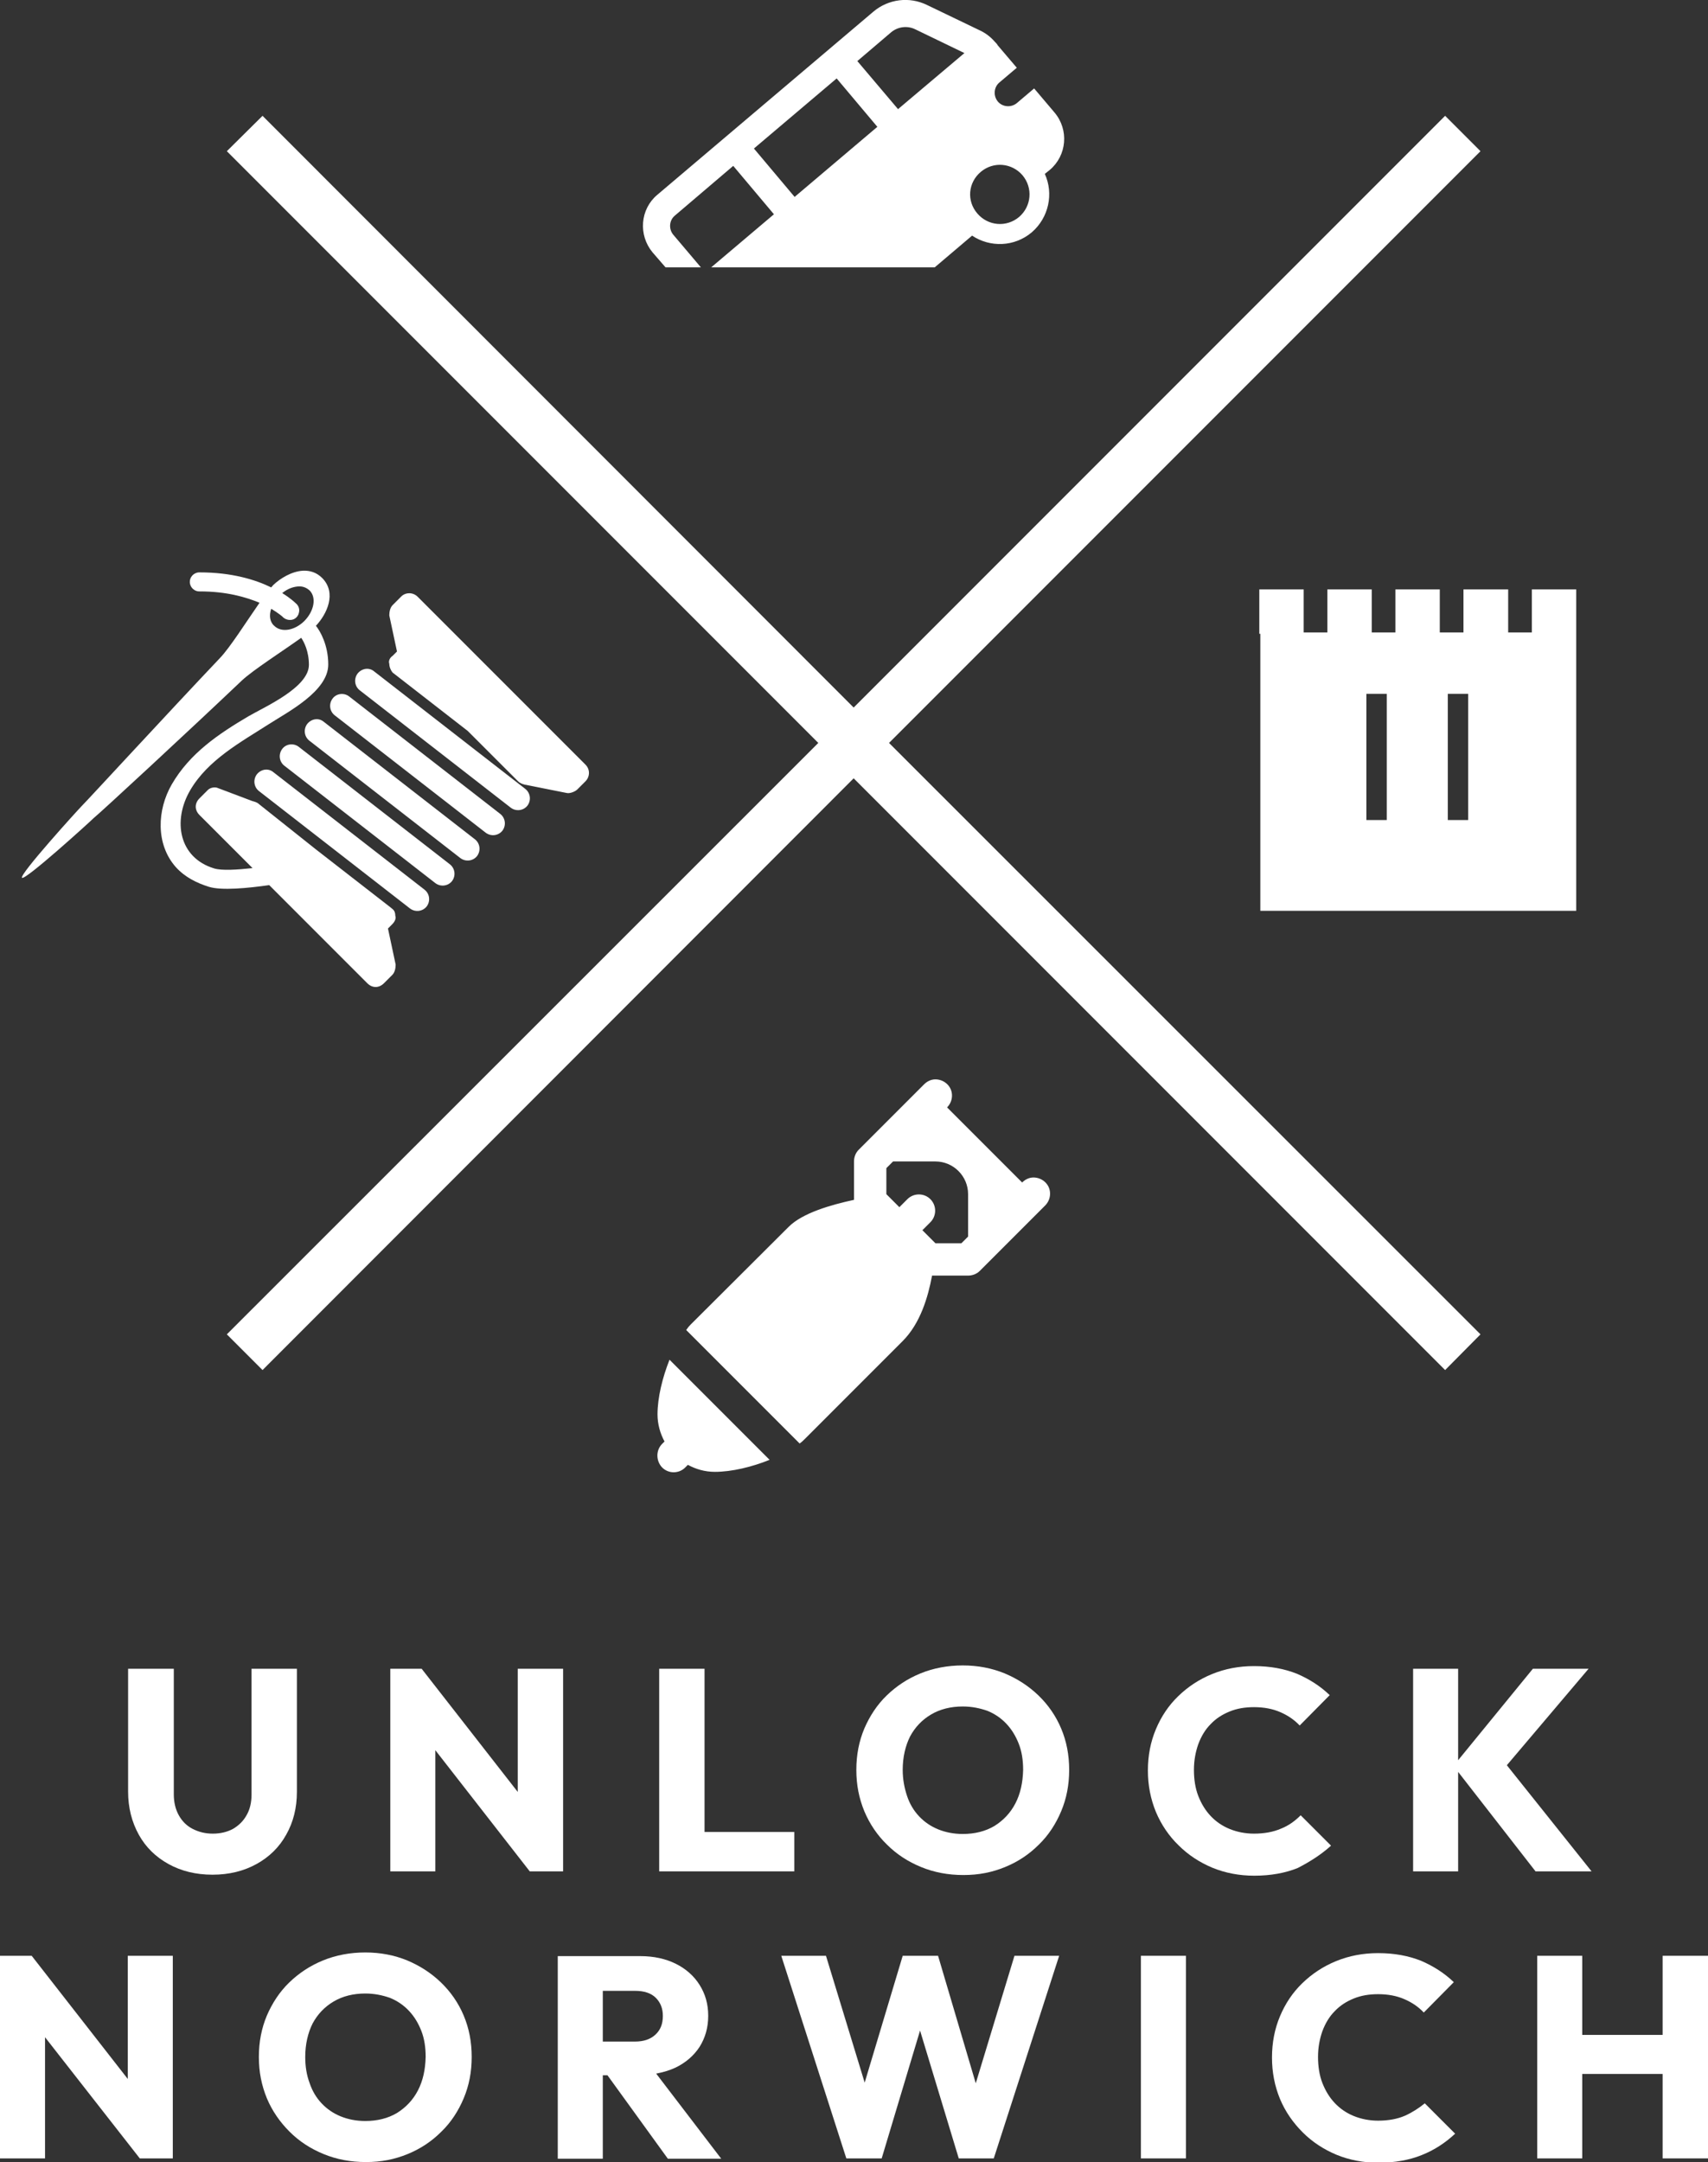 <?xml version="1.0" encoding="utf-8"?>
<!-- Generator: Adobe Illustrator 29.7.1, SVG Export Plug-In . SVG Version: 9.03 Build 0)  -->
<svg version="1.0" id="Layer_1" xmlns="http://www.w3.org/2000/svg" xmlns:xlink="http://www.w3.org/1999/xlink" x="0px" y="0px"
	 viewBox="0 0 512 647.8" style="enable-background:new 0 0 512 647.8;" xml:space="preserve">
<rect x="0" y="0" width="512" height="647.8" fill="#333333" stroke="none"/>
<style type="text/css">
	.st0{fill:#FFFFFF;}
</style>
<path class="st0" d="M85.8,549.7c2.1-3.7,3.2-8,3.2-12.8V500H75.4v37.7c0,2.4-0.5,4.5-1.5,6.2c-1,1.8-2.4,3.1-4.1,4.1
	c-1.7,0.9-3.7,1.4-6,1.4s-4.2-0.5-6-1.4c-1.8-0.9-3.2-2.3-4.2-4.1c-1-1.8-1.5-3.9-1.5-6.3V500H38.4v36.8c0,4.8,1.1,9.1,3.2,12.9
	c2.1,3.8,5.1,6.7,8.9,8.8c3.8,2.1,8.2,3.2,13.2,3.2s9.4-1.1,13.2-3.2C80.7,556.4,83.7,553.5,85.8,549.7L85.8,549.7z"/>
<polygon class="st0" points="168.8,500 155.2,500 155.2,536.9 126.4,500 117,500 117,560.7 130.5,560.7 130.5,524.4 158.8,560.7 
	168.8,560.7 "/>
<polygon class="st0" points="211.2,560.7 238.1,560.7 238.1,548.9 211.2,548.9 211.2,500 197.6,500 197.6,560.7 208,560.7 "/>
<path class="st0" d="M311.3,508c-2.9-2.8-6.3-5-10.1-6.6c-3.9-1.6-8.1-2.4-12.6-2.4c-4.5,0-8.8,0.8-12.7,2.4
	c-3.9,1.6-7.2,3.8-10.1,6.6c-2.9,2.8-5.1,6.2-6.7,9.9c-1.6,3.8-2.4,7.9-2.4,12.4c0,4.5,0.8,8.5,2.4,12.4c1.6,3.8,3.9,7.2,6.8,10
	c2.9,2.9,6.3,5.1,10.2,6.7c3.9,1.6,8.1,2.4,12.7,2.4c4.6,0,8.6-0.8,12.5-2.4c3.9-1.6,7.2-3.8,10.1-6.7c2.9-2.8,5.1-6.2,6.7-10
	c1.6-3.8,2.4-7.9,2.4-12.4s-0.8-8.6-2.4-12.4C316.5,514.1,314.2,510.8,311.3,508L311.3,508z M304.4,540.3c-1.5,2.9-3.6,5.1-6.3,6.8
	c-2.7,1.6-5.9,2.4-9.5,2.4c-2.7,0-5.2-0.5-7.4-1.4c-2.2-0.9-4.1-2.2-5.7-3.9c-1.6-1.7-2.8-3.7-3.6-6.1s-1.3-5-1.3-7.8
	c0-3.8,0.8-7.2,2.2-10c1.5-2.8,3.6-5,6.3-6.6s5.9-2.4,9.5-2.4c2.7,0,5.1,0.5,7.4,1.3c2.2,0.9,4.1,2.2,5.7,3.9c1.6,1.7,2.8,3.7,3.7,6
	c0.9,2.3,1.3,4.9,1.3,7.8C306.6,534.1,305.9,537.4,304.4,540.3L304.4,540.3z"/>
<path class="st0" d="M399,553l-9.1-9.1c-1.7,1.7-3.6,3.1-5.9,4c-2.3,1-5,1.5-8.1,1.5c-2.6,0-5.1-0.5-7.3-1.4
	c-2.2-0.9-4.1-2.2-5.7-3.9c-1.6-1.7-2.8-3.7-3.7-6s-1.3-5-1.3-7.8c0-2.9,0.5-5.4,1.3-7.7c0.9-2.4,2.1-4.4,3.7-6
	c1.6-1.7,3.5-2.9,5.7-3.8c2.2-0.9,4.6-1.3,7.3-1.3c3,0,5.6,0.5,7.9,1.5c2.3,1,4.2,2.3,5.8,4l9-9.1c-2.8-2.7-6.1-4.8-9.8-6.4
	c-3.8-1.5-8-2.3-12.9-2.3c-4.5,0-8.7,0.8-12.6,2.4c-3.9,1.6-7.2,3.8-10.1,6.6c-2.9,2.8-5.1,6.1-6.7,9.9c-1.6,3.8-2.4,7.9-2.4,12.4
	c0,4.4,0.8,8.5,2.4,12.4c1.6,3.8,3.9,7.2,6.8,10c2.9,2.9,6.3,5.1,10.1,6.7c3.9,1.6,8.1,2.4,12.6,2.4c4.9,0,9.3-0.8,13-2.3
	C392.7,557.8,396,555.7,399,553L399,553z"/>
<polygon class="st0" points="477.1,560.7 451.7,528.9 476.2,500 459.5,500 437.1,527.4 437.1,500 423.6,500 423.6,560.7 
	437.1,560.7 437.1,530.9 460.3,560.7 "/>
<polygon class="st0" points="38.3,622.9 9.5,586 0,586 0,646.7 13.5,646.7 13.5,610.4 41.9,646.7 51.8,646.7 51.8,586 38.3,586 "/>
<path class="st0" d="M132.2,594c-2.9-2.8-6.3-5-10.1-6.6c-3.9-1.6-8.1-2.4-12.6-2.4c-4.5,0-8.8,0.8-12.7,2.4
	c-3.9,1.6-7.2,3.8-10.1,6.6c-2.9,2.8-5.1,6.2-6.7,9.9c-1.6,3.8-2.4,7.9-2.4,12.4c0,4.5,0.8,8.5,2.4,12.4c1.6,3.8,3.9,7.1,6.8,10
	c2.9,2.9,6.3,5.1,10.2,6.7s8.1,2.4,12.7,2.4s8.6-0.8,12.5-2.4c3.9-1.6,7.2-3.8,10.1-6.7c2.9-2.8,5.1-6.2,6.7-10
	c1.6-3.8,2.4-7.9,2.4-12.4s-0.8-8.6-2.4-12.4S135.1,596.8,132.2,594L132.2,594z M125.3,626.3c-1.5,2.9-3.6,5.1-6.3,6.8
	c-2.7,1.6-5.9,2.4-9.5,2.4c-2.7,0-5.2-0.5-7.4-1.4s-4.1-2.2-5.7-3.9c-1.6-1.7-2.8-3.7-3.6-6.1c-0.9-2.4-1.3-5-1.3-7.8
	c0-3.8,0.8-7.2,2.2-10c1.5-2.8,3.6-5,6.3-6.6c2.7-1.6,5.9-2.4,9.5-2.4c2.7,0,5.1,0.5,7.4,1.3c2.2,0.9,4.1,2.2,5.7,3.9
	c1.6,1.7,2.8,3.7,3.7,6c0.9,2.3,1.3,4.9,1.3,7.8C127.5,620.1,126.8,623.4,125.3,626.3L125.3,626.3z"/>
<path class="st0" d="M202.5,619.5c3.1-1.5,5.5-3.6,7.2-6.2c1.7-2.7,2.6-5.8,2.6-9.3c0-3.6-0.9-6.6-2.6-9.3c-1.7-2.7-4.1-4.8-7.1-6.3
	c-3-1.5-6.6-2.3-10.6-2.3h-24.8v60.7h13.5v-25h1.4l18.1,25h16l-19.5-25.5C198.8,620.9,200.8,620.3,202.5,619.5L202.5,619.5z
	 M180.7,596.5h9.7c2.7,0,4.8,0.7,6.2,2.1c1.4,1.4,2.1,3.2,2.1,5.4c0,2.4-0.7,4.2-2.2,5.6c-1.5,1.4-3.5,2.1-6.2,2.1h-9.6L180.7,596.5
	L180.7,596.5z"/>
<polygon class="st0" points="292.5,624.2 281.2,586 270.6,586 259.2,624 247.6,586 234.2,586 253.7,646.7 264.3,646.7 275.8,608.4 
	287.4,646.7 297.9,646.7 317.5,586 304.1,586 "/>
<rect x="342" y="586" class="st0" width="13.5" height="60.7"/>
<path class="st0" d="M421.2,633.9c-2.3,1-5,1.5-8.1,1.5c-2.6,0-5.1-0.5-7.3-1.4c-2.2-0.9-4.1-2.2-5.7-3.9s-2.8-3.7-3.7-6
	s-1.3-5-1.3-7.8c0-2.9,0.5-5.4,1.3-7.7c0.9-2.4,2.1-4.4,3.7-6c1.6-1.7,3.5-2.9,5.7-3.8c2.2-0.9,4.6-1.3,7.3-1.3c3,0,5.6,0.5,7.9,1.5
	c2.3,1,4.2,2.3,5.8,4l9-9.1c-2.8-2.7-6.1-4.8-9.8-6.4c-3.8-1.5-8-2.3-12.9-2.3c-4.5,0-8.7,0.8-12.6,2.4c-3.9,1.6-7.2,3.8-10.1,6.6
	c-2.9,2.8-5.1,6.1-6.7,9.9c-1.6,3.8-2.4,7.9-2.4,12.4c0,4.4,0.8,8.5,2.4,12.4c1.6,3.8,3.9,7.1,6.8,10c2.9,2.9,6.3,5.1,10.1,6.7
	c3.9,1.6,8.1,2.4,12.6,2.4c4.9,0,9.3-0.8,13-2.3c3.8-1.5,7.1-3.7,10-6.4l-9.1-9.1C425.4,631.6,423.4,632.9,421.2,633.9L421.2,633.9z
	"/>
<polygon class="st0" points="498.4,586 498.4,609.7 474.3,609.7 474.3,586 460.8,586 460.8,646.7 474.3,646.7 474.3,621.4 
	498.4,621.4 498.4,646.7 512,646.7 512,586 "/>
<polygon class="st0" points="68,399.8 78.7,410.5 255.9,233.2 433.2,410.5 443.8,399.8 266.5,222.6 443.8,45.3 433.2,34.7 
	255.9,212 78.7,34.7 68,45.3 245.3,222.6 "/>
<path class="st0" d="M84.6,224.4c-1.2,1.6-0.9,3.8,0.6,5l45.3,35.2c1.6,1.2,3.8,0.9,5-0.6c1.2-1.6,0.9-3.8-0.6-5l-45.3-35.2
	C88.1,222.6,85.8,222.8,84.6,224.4L84.6,224.4z"/>
<path class="st0" d="M72.5,203.9c3.3-3.1,12.2-8.8,17.8-12.8c0.8,1.2,2.3,4,2.3,8.1c0,6.8-13.3,12.6-18.1,15.4
	c-9,5.3-17.6,11.1-23,20.4c-4.4,7.6-4.9,17.9,1.2,24.8c2.8,3.1,6.4,4.8,9.9,5.9c3.8,1.2,11.8,0.4,18.1-0.5l29.4,29.4
	c1.5,1.5,3.5,1.5,5,0l2.5-2.5c0.8-0.8,1-2.1,1-3.1l-2.3-10.8l1.3-1.3c0.8-0.8,1.2-1.8,0.9-2.5c0-0.8-0.2-1.5-0.8-2
	c-0.2-0.2-0.4-0.3-0.6-0.5l-22.4-17.4l-17.1-13.6c-0.5-0.5-1.3-0.7-2-0.9L65,236c-0.8-0.2-2,0-2.7,0.7l-2.5,2.5
	c-1.5,1.5-1.5,3.5,0,5l15.9,15.9c-4.6,0.5-9.2,0.8-11.5,0.1c-10.6-3.2-12.5-14.3-7.2-23.4c5.3-9.1,15.1-14.4,23.7-19.9
	c5.6-3.6,17.7-9.8,17.7-17.8c0-5.8-2.4-10-3.7-11.6c3.3-3.5,6.3-9.8,1.9-14.3c-1.7-1.7-3.7-2.3-5.8-2.2c-3.4,0.2-6.8,2.3-8.9,4.3
	c-0.2,0.2-0.4,0.5-0.6,0.7c-4.7-2.3-11.8-4.5-21.4-4.5h-0.3c-1.6,0.1-2.8,1.5-2.7,3c0.1,1.6,1.5,2.8,3,2.7c8,0,13.8,1.7,17.9,3.4
	c-3.9,5.6-8.9,13.5-11.9,16.6c-15.1,15.9-39.5,42.4-41.4,44.3c-1.2,1.2-18.8,20.6-17.9,21.5c0.9,0.9,20.3-16.7,21.5-17.9
	C30.1,243.5,56.6,219,72.5,203.9L72.5,203.9z M81.3,182.4c2.3,1.4,3.3,2.3,3.3,2.3c0.7,0.8,1.8,1.2,2.9,1c1.1-0.2,1.9-1.1,2.1-2.1
	c0.3-1.1-0.1-2.2-1-2.9c0,0-1.4-1.4-4-3c1.7-1.4,3.6-2,5.2-2c1.2,0,2.2,0.5,3,1.2c2.1,2.1,1.4,6.1-1.5,9.1c-3,3-7,3.6-9.1,1.5
	C80.9,186.4,80.6,184.4,81.3,182.4L81.3,182.4z"/>
<path class="st0" d="M77,232c-1.2,1.6-0.9,3.8,0.6,5l45.3,35.2c1.6,1.2,3.8,0.9,5-0.6c1.2-1.6,0.9-3.8-0.6-5l-45.3-35.2
	C80.5,230.1,78.3,230.4,77,232L77,232z"/>
<path class="st0" d="M116.7,198.9c0,1,0.5,2,0.9,2.5l0.2,0.2l22.4,17.4l15.1,15.1c0.5,0.5,1.2,0.8,2,1l12.6,2.5
	c0.8,0.2,2.3-0.3,3.1-1l2.5-2.5c1.3-1.3,1.5-3.5,0-5l-50.3-50.3c-1.5-1.5-3.8-1.3-5,0l-2.5,2.5c-0.8,0.8-1,2.1-1,3.1l2.3,10.8
	l-1.3,1.3C116.8,197.1,116.4,198.1,116.7,198.9L116.7,198.9z"/>
<path class="st0" d="M107.2,201.8c-1.2,1.6-0.9,3.8,0.6,5l45.3,35.2c1.6,1.2,3.8,0.9,5-0.6c1.2-1.6,0.9-3.8-0.6-5l-45.3-35.2
	C110.7,199.9,108.5,200.2,107.2,201.8L107.2,201.8z"/>
<path class="st0" d="M92.1,216.9c-1.2,1.6-0.9,3.8,0.6,5l45.3,35.2c1.6,1.2,3.8,0.9,5-0.6c1.2-1.6,0.9-3.8-0.6-5l-45.3-35.2
	C95.6,215,93.4,215.3,92.1,216.9L92.1,216.9z"/>
<path class="st0" d="M99.7,209.3c-1.2,1.6-0.9,3.8,0.6,5l45.3,35.2c1.6,1.2,3.8,0.9,5-0.6c1.2-1.6,0.9-3.8-0.6-5l-45.3-35.2
	C103.2,207.5,100.9,207.7,99.7,209.3z"/>
<path class="st0" d="M199.5,80.1h10.6l-8.3-9.8c-1.4-1.7-1.2-4.3,0.5-5.7l17.5-14.9l12.2,14.5l-18.8,15.9h67l11.2-9.5
	c5.4,3.6,12.7,3.4,17.9-1c5.1-4.4,6.6-11.6,3.9-17.5l1.5-1.2c5.1-4.3,5.8-12,1.4-17.2l-6.1-7.2l-5.2,4.4c-1.7,1.4-4.3,1.2-5.7-0.5
	s-1.2-4.3,0.5-5.7l5.2-4.4l-5.7-6.7c-0.2-0.4-0.6-0.8-0.9-1.1c-1.3-1.5-2.9-2.7-4.7-3.5l-15.6-7.5c-5.3-2.6-11.6-1.8-16.1,2
	l-64.8,54.9c-5.1,4.3-5.7,12-1.4,17.2L199.5,80.1L199.5,80.1z M294,51.5c3.8-3.2,9.3-2.7,12.5,1c3.2,3.8,2.7,9.3-1,12.5
	c-3.8,3.2-9.3,2.7-12.5-1C289.7,60.2,290.2,54.7,294,51.5z M267.1,9.7c2-1.7,4.9-2.1,7.3-0.9l14.7,7.1l-19.9,16.8L257,18.3
	L267.1,9.7L267.1,9.7z M250.8,23.5L263,38l-24.8,21L226,44.5L250.8,23.5z"/>
<path class="st0" d="M438.7,176.6v12.9h-7.1v-12.9h-13.3v12.9h-7.1v-12.9h-13.3v12.9h-7.1v-12.9h-13.3v13.3h0.3v83h94.7v-83.4h0
	v-12.9h-13.3v12.9h-7.1v-12.9L438.7,176.6L438.7,176.6z M415.7,245.7h-6.1v-37.8h6.1V245.7z M440.1,245.7H434v-37.8h6.1V245.7z"/>
<path class="st0" d="M198.4,439.6c1.9,2,5,2,6.9,0.2c0,0,0.1-0.1,0.2-0.2l0.7-0.7c2.4,1.3,5.1,2.1,8.1,2.1c5.1,0,11.2-1.5,16.4-3.6
	l-30-30c-2.1,5.3-3.6,11.3-3.6,16.4c0,2.9,0.8,5.7,2.1,8.1l-0.7,0.7C196.6,434.5,196.6,437.6,198.4,439.6L198.4,439.6z"/>
<path class="st0" d="M241.2,431.2l29.4-29.4c5.3-5.3,7.6-13.2,8.8-19.6h10.8c1.3,0,2.6-0.5,3.5-1.4l19.6-19.6c1.9-1.9,2-5,0.1-6.9
	c-1-1-2.3-1.5-3.6-1.5c-1.3,0-2.5,0.6-3.4,1.5l-22.5-22.5c1.9-1.9,2-5,0.1-6.9c-1-1-2.3-1.5-3.6-1.5c-1.3,0-2.5,0.6-3.4,1.5
	l-19.6,19.6c-0.9,0.9-1.4,2.2-1.4,3.5v11.5c-6.9,1.5-15.4,3.9-19.6,8.1L207,396.9c-0.5,0.5-0.9,1-1.3,1.6l34,34
	C240.3,432.1,240.8,431.6,241.2,431.2L241.2,431.2z M265.7,350l2-2h12.7c5.4,0,9.8,4.4,9.8,9.8v12.7l-2,2h-7.8l-3.9-3.9l2.4-2.4
	c1.9-1.9,1.9-5,0-6.9c-1.9-1.9-5-1.9-6.9,0l-2.4,2.4l-3.9-3.9L265.7,350L265.7,350z"/>
</svg>
